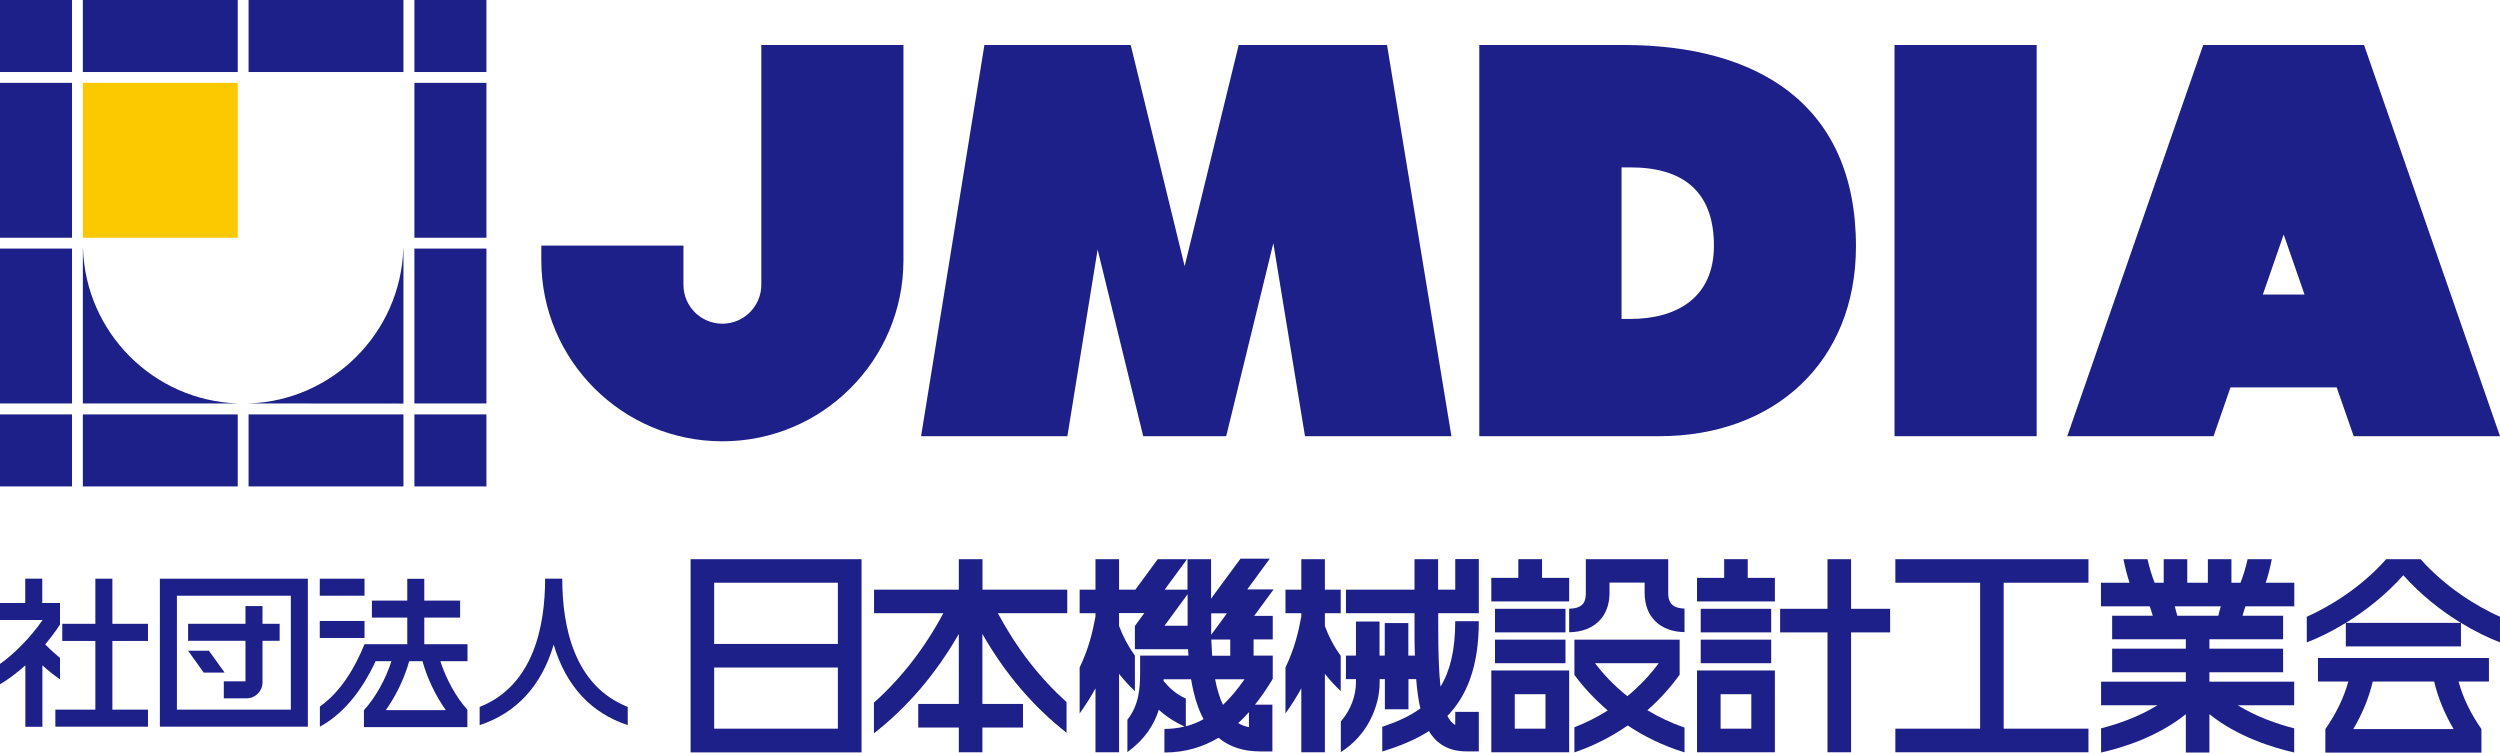 <?xml version="1.0" encoding="UTF-8"?>
<svg id="_レイヤー_1" data-name="レイヤー 1" xmlns="http://www.w3.org/2000/svg" width="210" height="63.22" viewBox="0 0 210 63.22">
  <defs>
    <style>
      .cls-1 {
        fill: #1d2088;
      }

      .cls-1, .cls-2 {
        stroke-width: 0px;
      }

      .cls-2 {
        fill: #fcc800;
      }
    </style>
  </defs>
  <g>
    <g>
      <path class="cls-1" d="M136.42,3.78h-12.16v32.86h15.12c9.63,0,16.52-6.19,16.52-15.95,0-12.07-8.45-16.91-19.48-16.91ZM136.95,26.79h-.74v-12.73h.74c4.36,0,7.02,1.96,7.02,6.58,0,4.31-3.05,6.15-7.02,6.15Z"/>
      <rect class="cls-1" x="159.14" y="3.78" width="11.94" height="32.86"/>
      <path class="cls-1" d="M63.95,23.92c0,1.8-1.46,3.27-3.27,3.27s-3.27-1.46-3.27-3.27v-3.29h-11.94v1.23c0,8.4,6.81,15.21,15.21,15.21s15.21-6.81,15.21-15.21V3.78h-11.94v20.14Z"/>
      <path class="cls-1" d="M197.71,36.64h12.29l-11.42-32.86h-13.51l-11.42,32.86h12.29l1.42-4.1h8.92l1.43,4.1ZM190.08,24.74l1.75-5.04,1.75,5.04h-3.5Z"/>
      <polygon class="cls-1" points="111.02 3.78 104.22 3.78 104.05 3.78 99.51 22.36 94.98 3.78 88.01 3.78 82.69 3.78 77.37 36.64 89.66 36.64 92.2 20.96 96.03 36.64 103 36.64 106.96 20.43 109.62 36.64 121.92 36.64 116.51 3.78 111.02 3.78"/>
    </g>
    <g>
      <rect class="cls-1" width="6.05" height="6.05"/>
      <rect class="cls-1" x="6.96" width="13.01" height="6.05"/>
      <rect class="cls-1" x="20.88" width="13.01" height="6.05"/>
      <rect class="cls-1" x="34.81" width="6.05" height="6.05"/>
      <rect class="cls-1" y="6.96" width="6.05" height="13.01"/>
      <rect class="cls-2" x="6.96" y="6.96" width="13.01" height="13.01"/>
      <rect class="cls-1" x="34.81" y="6.96" width="6.05" height="13.01"/>
      <rect class="cls-1" y="20.88" width="6.05" height="13.01"/>
      <rect class="cls-1" x="34.81" y="20.88" width="6.05" height="13.01"/>
      <rect class="cls-1" y="34.81" width="6.05" height="6.05"/>
      <rect class="cls-1" x="6.96" y="34.81" width="13.01" height="6.05"/>
      <rect class="cls-1" x="20.88" y="34.81" width="13.01" height="6.05"/>
      <rect class="cls-1" x="34.81" y="34.81" width="6.05" height="6.05"/>
      <g>
        <path class="cls-1" d="M6.97,20.88h-.01v13.01h13.01c-7.08-.25-12.76-5.94-13-13.01Z"/>
        <path class="cls-1" d="M20.88,33.89h0s13.01.01,13.01.01v-13.01h-.01c-.24,7.07-5.93,12.77-13,13Z"/>
      </g>
    </g>
  </g>
  <g>
    <g>
      <path class="cls-1" d="M104.76,49.52c.75-1.02,1.59-2.16,1.9-2.59h-2.46l-2.21,3-.26.36v-3.32h-1.98v2.56h-1.92l1.88-2.56h-2.46l-1.88,2.56h-1.37v-2.56h-1.98v2.56h-1.33v1.98h1.33v.27c-.23,1.27-.56,2.68-1.33,4.29v3.86c.52-.73.96-1.43,1.33-2.11v5.37h1.98v-6.59c.4.51.84.99,1.33,1.45v-2.98c-.55-.76-.99-1.59-1.33-2.49v-1.08h2.12l-.79,1.08v1.95h4.47c0,.18.02.36.03.54h-4.06v1.4c0,1.4-.11,2.76-1.07,3.99v2.72c1.46-1.07,2.24-2.29,2.64-3.56.67.61,1.34,1.03,2.16,1.41-.54.13-1.1.2-1.69.2v1.98c1.79,0,3.28-.48,4.54-1.24.92.77,2.09,1.15,3.54,1.15h.99v-3.93h-1.46c.55-.69,1.03-1.41,1.46-2.11l-.05-.03h.08v-1.98h-1.61v-1.36h1.61v-1.98h-1.56c.58-.79,1.22-1.67,1.63-2.22h-2.23ZM103.07,51.51l-.46.63-.87,1.18c0-.19,0-.38,0-.58v-1.22h1.33ZM99.76,49.91v2.65h-1.94c.59-.81,1.33-1.82,1.94-2.65ZM97.74,57.19s0-.08,0-.13h2.31c.23,1.35.57,2.46,1.05,3.35-.48.27-.97.46-1.49.6v-2.33c-.88-.41-1.35-.86-1.88-1.49ZM104.91,61.08c-.29-.05-.6-.16-.9-.34.32-.29.62-.6.9-.92v1.26ZM102.73,59.21c-.26-.55-.49-1.25-.66-2.15h2.47c-.6.86-1.2,1.57-1.81,2.15ZM103.34,55.08h-1.52c-.03-.42-.05-.88-.07-1.36h1.59v1.36Z"/>
      <path class="cls-1" d="M59.99,46.97h-1.98v16.23h14.36v-16.23h-12.37ZM70.38,61.21h-10.39v-5.14h10.39v5.14ZM70.38,54.09h-10.39v-5.14h10.39v5.14Z"/>
      <path class="cls-1" d="M82.52,46.97h-1.98v2.56h-7.12v1.98h5.82c-1.58,2.95-3.54,5.47-5.83,7.51v2.58c2.82-2.2,5.21-5,7.13-8.35v5.88h-3.41v1.98h3.41v2.08h1.98v-2.08h3.41v-1.98h-3.41v-5.88c1.9,3.33,4.27,6.11,7.07,8.3v-2.58c-2.27-2.03-4.2-4.53-5.77-7.46h5.83v-1.98h-7.12v-2.56Z"/>
      <path class="cls-1" d="M112.62,58.06v-2.98c-.56-.76-1-1.59-1.33-2.49v-1.08h1.33v-1.98h-1.33v-2.56h-1.98v2.56h-1.33v1.98h1.33v.27c-.23,1.27-.56,2.68-1.33,4.29v3.86c.52-.73.96-1.43,1.33-2.11v5.37h1.98v-6.59c.4.51.84.99,1.33,1.45Z"/>
      <polygon class="cls-1" points="155.49 46.97 153.51 46.97 153.51 51.14 149.53 51.14 149.53 53.12 153.51 53.12 153.51 63.19 155.49 63.19 155.49 53.12 158.77 53.12 158.77 51.14 155.49 51.14 155.49 46.97"/>
      <path class="cls-1" d="M122.23,49.53h-1.43v-2.56h-1.98v2.56h-5.76v1.98h5.76v1.22c0,.82,0,1.6.03,2.34h-.55v-2.73h-1.98v2.73h-.44v-2.86h-1.98v2.86h-.84v1.98h.84v.28c0,1.06-.41,2.29-1.27,3.27v2.58c2.24-1.42,3.26-3.85,3.26-5.85v-.28h.44v2.53h1.98v-2.53h.65c.07.9.18,1.73.35,2.46-.92.67-2,1.14-3.2,1.54v2.08c1.38-.43,2.73-.95,3.92-1.72.65,1.09,1.66,1.71,3.2,1.71h.99v-3.32h-1.98v1.1c-.26-.15-.47-.39-.66-.76,1.59-1.63,2.64-4.07,2.64-7.96h-1.98c0,2.47-.45,4.22-1.24,5.5-.13-1.2-.19-2.81-.19-4.95v-1.22h3.41v-4.55h-1.98v2.56Z"/>
      <polygon class="cls-1" points="131.81 48.54 129.53 48.54 129.53 46.97 127.54 46.97 127.54 48.54 125.27 48.54 125.27 50.52 131.81 50.52 131.81 48.54"/>
      <rect class="cls-1" x="125.58" y="51.14" width="5.92" height="1.98"/>
      <rect class="cls-1" x="125.58" y="53.73" width="5.92" height="1.98"/>
      <path class="cls-1" d="M125.27,56.98v6.21h6.54v-6.87h-6.54v.65ZM129.82,61.21h-2.58v-2.9h2.58v2.9Z"/>
      <polygon class="cls-1" points="146.81 46.97 144.83 46.97 144.83 48.54 142.55 48.54 142.55 50.52 149.09 50.52 149.09 48.54 146.81 48.54 146.81 46.97"/>
      <rect class="cls-1" x="142.86" y="51.14" width="5.92" height="1.98"/>
      <rect class="cls-1" x="142.86" y="53.73" width="5.92" height="1.98"/>
      <path class="cls-1" d="M142.55,56.98v6.21h6.54v-6.87h-6.54v.65ZM147.11,61.21h-2.58v-2.9h2.58v2.9Z"/>
      <path class="cls-1" d="M194.71,57.25h2.55c-.38,1.36-1.02,2.69-1.93,3.99v1.98h13.11v-1.98h0c-.91-1.3-1.55-2.63-1.92-3.99h2.55v-1.98h-14.36v1.98ZM206.09,61.24h-8.41c.76-1.29,1.31-2.63,1.63-3.99h5.16c.32,1.36.87,2.69,1.63,3.99Z"/>
      <path class="cls-1" d="M141.09,56.65v-2.92h-8.84v2.96c.73,1,1.67,2.02,2.8,2.99-.84.53-1.77,1.01-2.8,1.41v2.11c1.71-.58,3.19-1.37,4.48-2.26,1.36.91,2.94,1.7,4.77,2.26v-2.08c-1.15-.4-2.19-.9-3.12-1.46,1.11-.97,2.01-2.01,2.72-3ZM133.98,55.71h5.35c-.68.92-1.55,1.88-2.63,2.77-1.11-.88-2.01-1.84-2.72-2.77Z"/>
      <path class="cls-1" d="M140.13,49.81v-2.84h-6.92v2.84c0,.68-.17,1.3-1.4,1.32v1.98c2.09-.03,3.39-1.29,3.39-3.31v-.86h2.95v.86c0,2.01,1.28,3.26,3.35,3.3v-1.98c-1.19-.04-1.37-.65-1.37-1.32Z"/>
      <polygon class="cls-1" points="166.33 46.97 159.21 46.97 159.21 48.95 166.33 48.95 166.33 61.21 159.21 61.21 159.21 63.19 166.33 63.19 168.31 63.19 175.43 63.19 175.43 61.21 168.31 61.21 168.31 48.95 175.43 48.95 175.43 46.97 168.31 46.97 166.33 46.97"/>
      <path class="cls-1" d="M190.82,46.97h-2.02c-.17.77-.4,1.49-.6,1.98h-.76v-1.98h-1.98v1.98h-1.73v-1.98h-1.98v1.98h-.76c-.2-.49-.43-1.22-.6-1.98h-2.02c.13.67.31,1.36.51,1.98h-2.4v1.98h4.1c.08.24.17.5.25.79h-3.41v1.98h6.19v.79h-6.19v1.98h6.19v.79h-7.12v1.98h4.74c-1.55.96-3.31,1.58-4.74,1.94v2.03c1.81-.4,4.76-1.32,7.12-3.22v3.22h1.98v-3.22c2.36,1.9,5.32,2.81,7.12,3.22v-2.03c-1.43-.36-3.19-.98-4.74-1.94h4.74v-1.98h-7.12v-.79h6.19v-1.98h-6.19v-.79h6.19v-1.98h-3.41c.08-.28.16-.55.25-.79h4.1v-1.98h-2.4c.21-.62.38-1.31.51-1.98ZM186.33,51.72h-3.44c-.07-.27-.14-.53-.21-.79h3.87c-.08.25-.15.52-.21.79Z"/>
      <path class="cls-1" d="M203.33,46.97h-2.89c-2.06,2.33-4.68,3.95-6.67,4.84v2.15c1-.38,2.12-.93,3.28-1.64v1.98h9.67v-1.98c1.16.71,2.29,1.26,3.28,1.64v-2.15c-1.99-.89-4.6-2.51-6.67-4.84ZM197.05,52.32c1.65-1.01,3.36-2.35,4.83-4,1.47,1.65,3.18,2.99,4.83,4h-9.66Z"/>
    </g>
    <g>
      <path class="cls-1" d="M5.04,57.06v-1.79c-.41-.34-.83-.72-1.24-1.14.43-.52.85-1.07,1.24-1.67v-1.81h-1.49v-2.04h-1.43v2.04H0v1.43h3.58c-1.08,1.55-2.39,2.84-3.58,3.69v1.71c.67-.39,1.4-.94,2.13-1.59v5.16h1.43v-5.16c.5.45,1,.85,1.49,1.18Z"/>
      <rect class="cls-1" x="26.86" y="48.61" width="3.76" height="1.43"/>
      <rect class="cls-1" x="26.86" y="52.16" width="3.76" height="1.43"/>
      <path class="cls-1" d="M25.86,48.61h-12.43v1.43h0v9.57h0v1.43h12.43v-1.43h0v-9.57h0v-1.43h0ZM24.43,59.61h-9.57v-9.57h9.57v9.57Z"/>
      <polygon class="cls-1" points="9.44 48.61 8.01 48.61 8.01 52.4 5.23 52.4 5.23 53.84 8.01 53.84 8.01 59.61 4.65 59.61 4.65 61.04 12.43 61.04 12.43 59.61 9.44 59.61 9.44 53.84 12.43 53.84 12.43 52.4 9.44 52.4 9.44 48.61"/>
      <path class="cls-1" d="M20.62,57.23h-1.82v1.43h1.91c.74,0,1.34-.6,1.34-1.34v-3.49h1.44v-1.43h-1.44v-1.49h-1.43v1.49h-4.82v1.43h4.82v3.4Z"/>
      <polygon class="cls-1" points="17.55 54.66 15.8 54.66 17.11 56.5 18.87 56.5 17.55 54.66"/>
      <path class="cls-1" d="M39.27,59.63c-.94-1.03-1.81-2.61-2.28-4.09h2.28v-1.43h-3.63v-2.23h3.01v-1.43h-3.01v-1.83h-1.43v1.83h-2.97v1.43h2.97v2.23h-3.59c-.78,1.93-1.98,3.99-3.75,5.24v1.69c1.89-1.03,3.47-2.89,4.68-5.5h1.33c-.47,1.48-1.34,3.06-2.29,4.09,0,0,0,.01,0,.02h-.02v1.43h8.69v-1.4s.01-.03,0-.05ZM34.38,55.54h1.11c.38,1.4,1.1,2.91,1.96,4.11h-5.04c.85-1.2,1.58-2.71,1.96-4.11Z"/>
      <path class="cls-1" d="M47.22,48.61h-1.43c0,4.02-.99,8.99-5.5,10.77v1.53c3.1-1.02,5.2-3.31,6.22-6.76,1.02,3.45,3.12,5.74,6.22,6.76v-1.53c-4.51-1.78-5.5-6.75-5.5-10.77Z"/>
    </g>
  </g>
</svg>